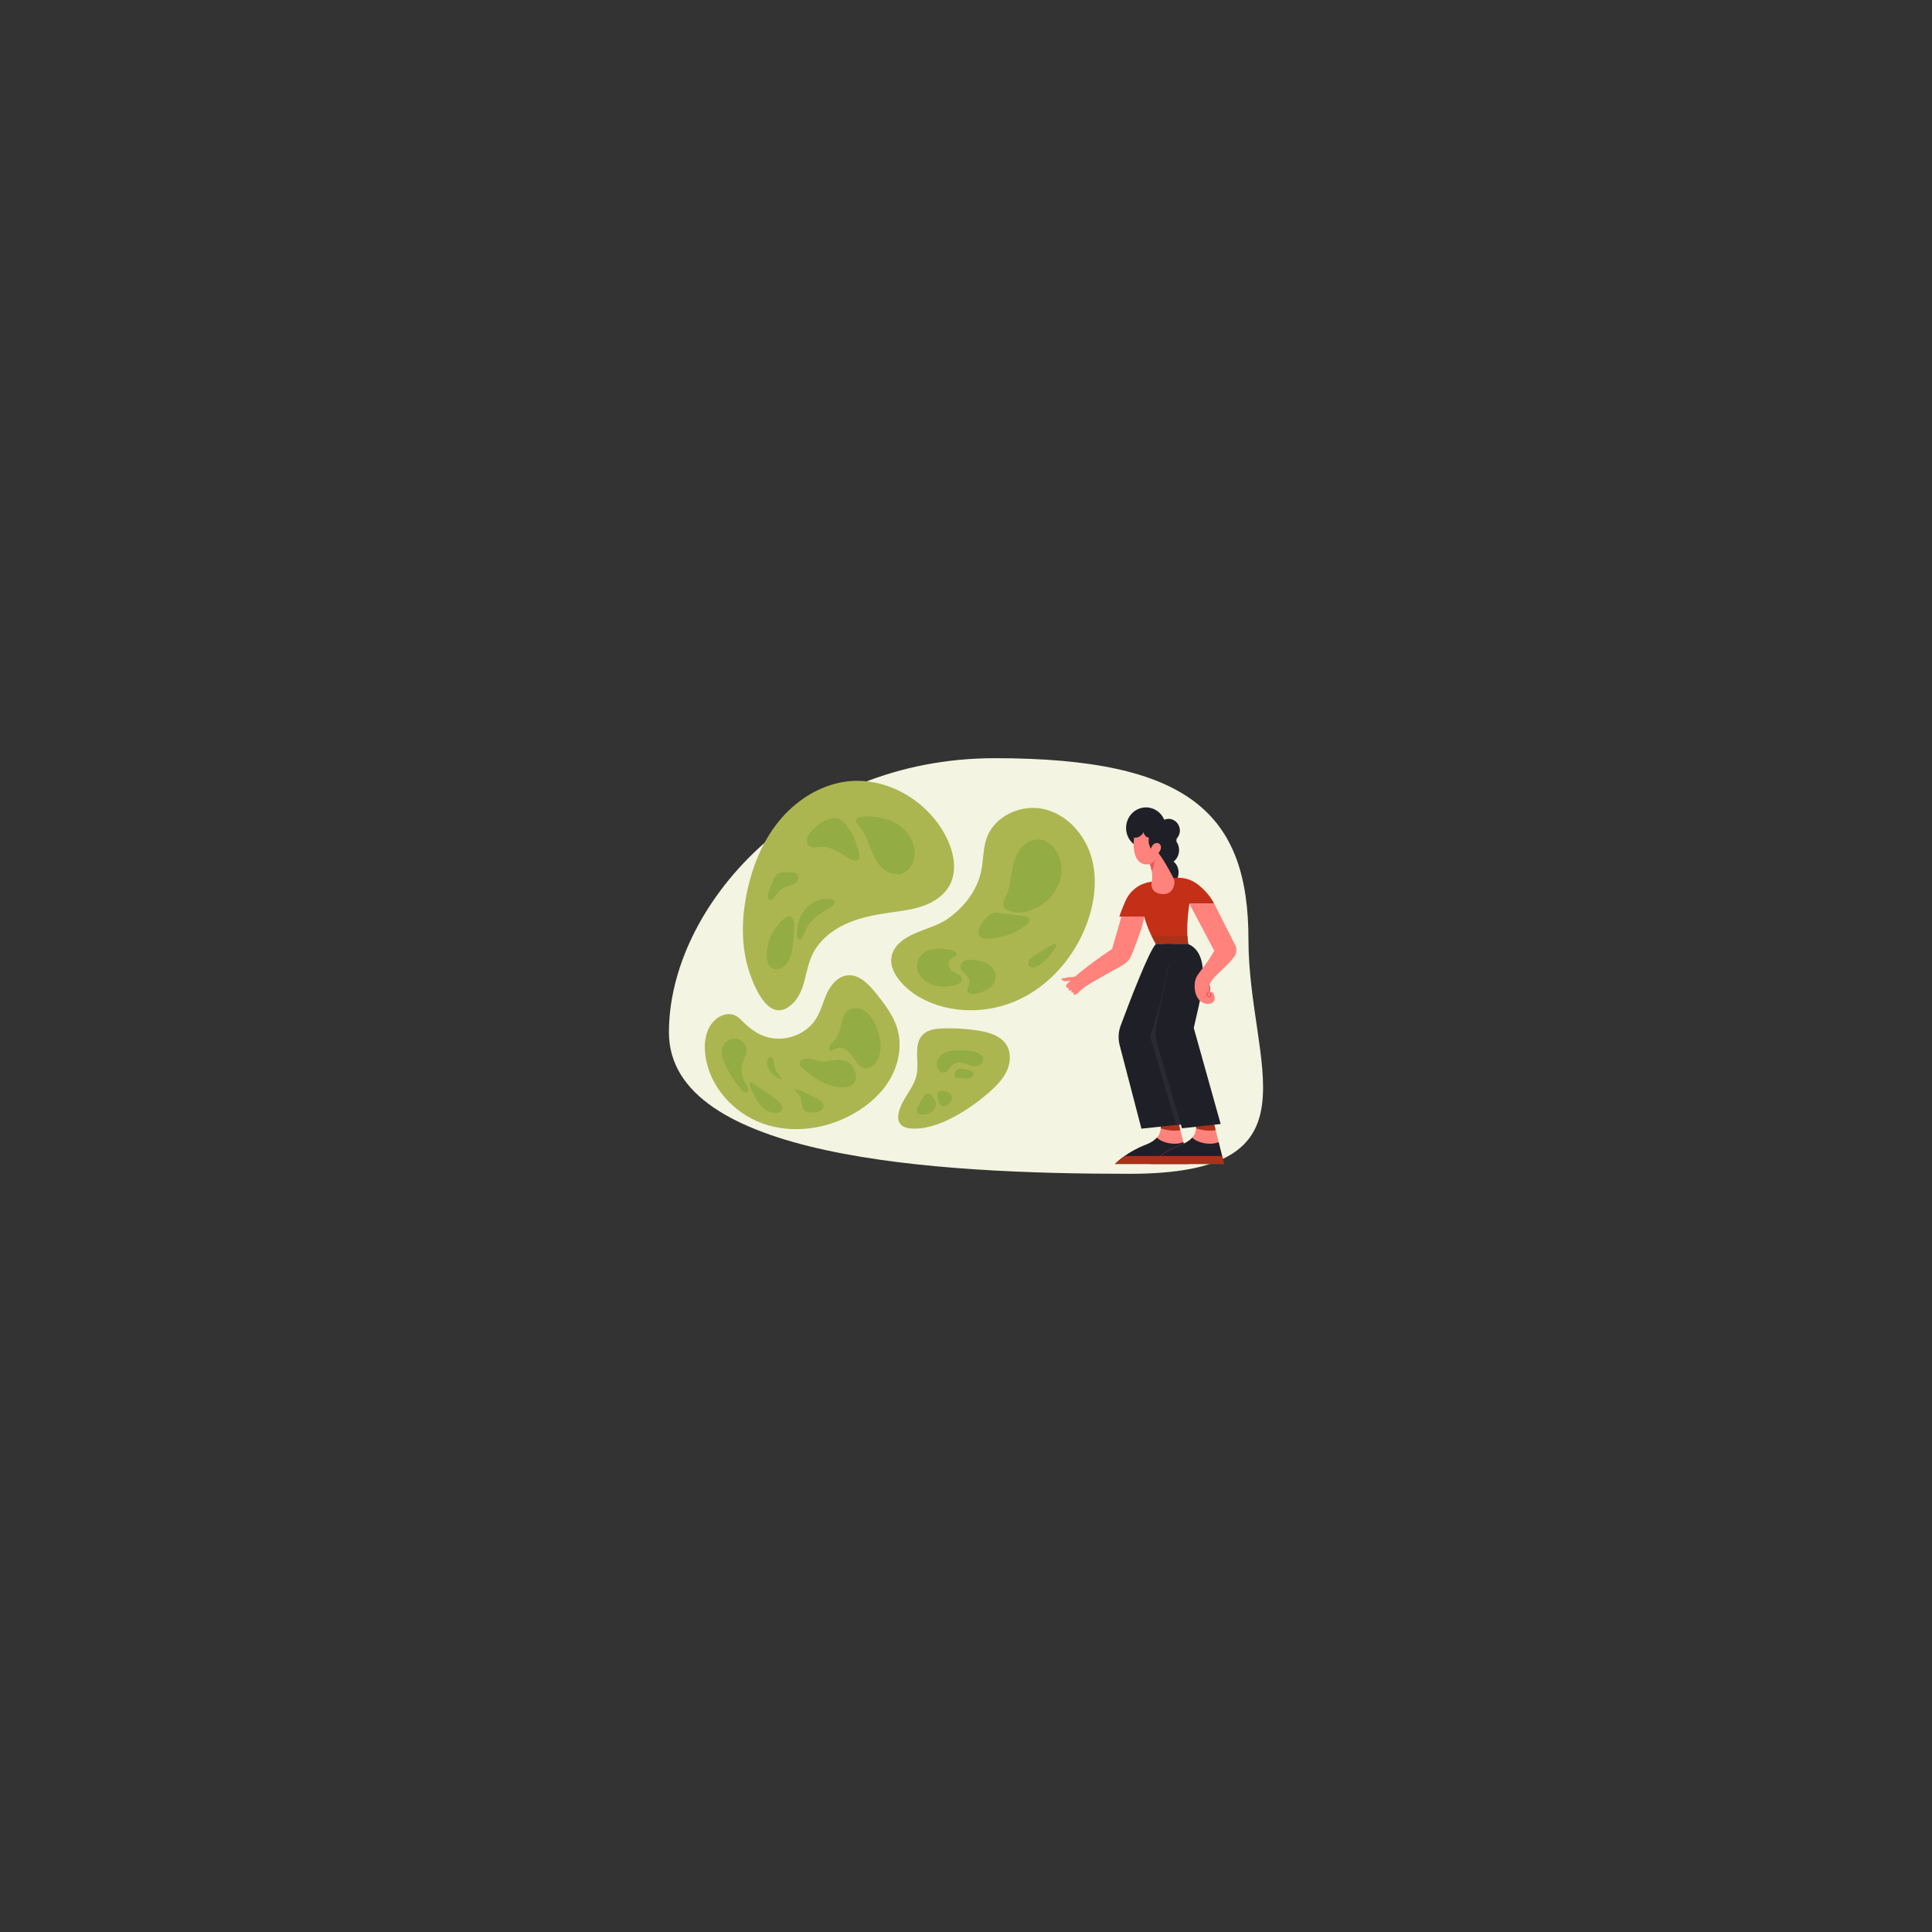 <?xml version="1.0" encoding="utf-8"?>
<svg xmlns="http://www.w3.org/2000/svg" id="Layer_1" style="enable-background:new 0 0 850 850" version="1.1" viewBox="0 0 850 850" x="0" y="0">
  <rect x="0" y="0" width="850" height="850" fill="#333333" stroke="none"/>
  <g>
    <path d="M294.3,454.19c0,55.23,116.7,62.24,202.58,62.24s52.39-47.74,52.39-102.97s-25.74-79.89-111.62-79.89&#xD;&#xA;		S294.3,398.96,294.3,454.19z" style="fill:#f3f4e1"/>
    <g>
      <path d="M328.38,393.83c2.26-11.58,6.62-22.93,13.98-32.14c7.37-9.22,17.93-16.16,29.62-17.8&#xD;&#xA;			c17.76-2.5,36.1,8.22,44.25,24.21c3.4,6.67,5.11,14.95,1.5,21.5c-2.41,4.36-6.85,7.29-11.54,8.96c-4.69,1.67-9.69,2.23-14.62,2.93&#xD;&#xA;			c-6.76,0.97-13.56,2.25-19.75,5.14c-6.19,2.88-11.78,7.53-14.61,13.75c-1.6,3.51-2.26,7.36-3.26,11.08&#xD;&#xA;			c-1.01,3.72-2.46,7.48-5.26,10.13c-9.74,9.25-16.33-5.98-18.92-13.65C326.08,417.03,326.19,405.02,328.38,393.83z" style="fill:#abb651"/>
      <path d="M416.45,404.57c7.41-5.01,13.38-12.55,15.22-21.3c1.02-4.86,0.78-9.98,2.46-14.65&#xD;&#xA;			c3.48-9.66,15.16-14.94,25.17-12.65c10.01,2.29,17.82,10.96,20.77,20.8c2.95,9.83,1.54,20.58-2.13,30.17&#xD;&#xA;			c-5.38,14.04-15.84,26.31-29.44,32.74c-13.6,6.43-30.27,6.59-43.45-0.65c-6.57-3.61-16.04-12.27-11.97-20.67&#xD;&#xA;			C396.94,410.36,409.64,409.17,416.45,404.57z" style="fill:#abb651"/>
      <path d="M340.92,456.9c7.03,0.64,14.39-2.73,18.13-8.72c2.16-3.47,3.08-7.56,4.82-11.27c1.74-3.7,4.75-7.27,8.8-7.78&#xD;&#xA;			c5.22-0.65,9.5,3.85,12.79,7.96c3.76,4.71,7.56,9.61,9.29,15.39c2.17,7.27,0.76,15.35-2.98,21.95s-9.65,11.8-16.25,15.55&#xD;&#xA;			c-12.05,6.85-27.03,8.98-40.07,4.28c-13.04-4.69-23.57-16.64-25.18-30.41c-0.53-4.58-0.03-9.5,2.66-13.24&#xD;&#xA;			c3.05-4.23,8.76-6.25,12.61-2.37C329.95,452.72,334.39,456.31,340.92,456.9z" style="fill:#abb651"/>
      <path d="M403.6,470.21c0.21-5.25-1.29-11.42,2.47-15.07c2.22-2.15,5.57-2.56,8.67-2.67&#xD;&#xA;			c5.26-0.19,10.54,0.13,15.74,0.96c4.68,0.75,9.75,2.22,12.28,6.22c2.04,3.22,1.89,7.48,0.42,10.99c-1.48,3.51-4.12,6.4-6.94,8.98&#xD;&#xA;			c-8.36,7.66-24.08,18.32-36.16,16.78c-5.36-0.69-5.73-4.71-3.98-9.16C398.51,481.14,403.32,477.25,403.6,470.21z" style="fill:#abb651"/>
      <path d="M361.2,357.7c6.51-3.87,14.37-5.26,21.89-4.36c6.69,0.8,13.31,3.46,17.99,8.31&#xD;&#xA;			c4.68,4.84,7.16,12.02,5.51,18.55c-1.65,6.53-7.85,11.9-14.58,11.73c-10.17-0.26-16.75-11.42-26.54-14.15&#xD;&#xA;			c-4.21-1.17-17.88,1.52-16.63-5.21C349.97,366.49,356.17,360.69,361.2,357.7z" style="opacity:.3;fill:#abb651"/>
      <path d="M356.89,410.69c-3.8,5.67-5.8,12.39-9.67,18.01c-1.36,1.98-3.39,4-5.78,3.66c-1.56-0.22-2.81-1.42-3.74-2.69&#xD;&#xA;			c-3.31-4.52-4.05-10.64-2.53-16.03c1.53-5.39,5.15-10.04,9.63-13.41c4.48-3.36,9.77-5.51,15.2-6.91c2.74-0.71,5.59-1.23,8.38-0.79&#xD;&#xA;			c1.77,0.28,5.44,1.34,5.45,3.69c0.01,2.22-3.71,2.91-5.31,3.8C363.89,402.6,359.85,406.27,356.89,410.69z" style="opacity:.3;fill:#abb651"/>
      <path d="M334.76,397.12c-0.08,1.13-0.01,2.47,0.94,3.09c1.21,0.79,2.75-0.22,3.82-1.19c2.9-2.64,5.79-5.46,9.43-6.91&#xD;&#xA;			c1.96-0.78,4.09-1.15,5.94-2.17c1.85-1.02,3.43-3,3.07-5.08c-0.35-2.05-2.42-3.39-4.46-3.78c-2.04-0.39-4.14-0.09-6.21-0.22&#xD;&#xA;			c-0.94-0.06-1.9-0.23-2.78-0.58c-0.7-0.28-1.88-1.64-2.43-1.71c-1.38-0.18-3.12,4.01-3.68,5.18&#xD;&#xA;			C336.36,387.92,335.1,392.49,334.76,397.12z" style="opacity:.3;fill:#abb651"/>
      <path d="M435.61,397.2c1.92-4.43,2.72-9.25,3.77-13.96c1.05-4.71,2.42-9.48,5.27-13.38&#xD;&#xA;			c2.85-3.9,7.46-6.81,12.28-6.45c3.46,0.25,6.64,2.15,9.04,4.66c5.53,5.8,7.01,14.77,4.76,22.46c-2.26,7.69-7.84,14.11-14.52,18.55&#xD;&#xA;			c-6.23,4.14-13.61,6.74-21.1,6.62c-3.19-0.05-12.75-2.36-8.39-6.93C430.24,405.06,433.53,402.02,435.61,397.2z" style="opacity:.3;fill:#abb651"/>
      <path d="M408.66,414.89c-2.22,0.53-4.4,1.41-6.13,2.9c-1.73,1.49-2.96,3.65-3.01,5.93&#xD;&#xA;			c-0.06,3.45,2.48,6.38,5.18,8.53c7.67,6.08,17.99,8.69,27.63,6.98c4.27-0.76,8.88-2.79,10.33-6.88&#xD;&#xA;			c4.21-11.86-14.73-14.96-22.23-17.09C416.6,414.18,412.55,413.97,408.66,414.89z" style="opacity:.3;fill:#abb651"/>
      <path d="M461.36,412.63c-4.34,2.54-9.11,4.87-11.86,9.08c-0.83,1.28-1.47,2.76-1.37,4.29&#xD;&#xA;			c0.1,1.52,1.07,3.06,2.55,3.44c0.95,0.24,1.95,0,2.88-0.32c5.2-1.78,9.42-5.82,12.27-10.52c1.21-2,6.59-11.46,4.07-13.24&#xD;&#xA;			C467.21,408.18,464.82,410.61,461.36,412.63z" style="opacity:.3;fill:#abb651"/>
      <path d="M359.96,458.66c3.77-3.9,6.06-8.99,7.9-14.1c0.52-1.45,1.02-2.93,1.87-4.22c0.84-1.29,2.09-2.39,3.6-2.71&#xD;&#xA;			c2.75-0.58,5.28,1.51,7.3,3.46c3.74,3.63,7.52,7.52,9.17,12.47c1.9,5.7,0.65,12.1-2.16,17.42c-1.92,3.64-4.72,7.03-8.55,8.5&#xD;&#xA;			c-3.42,1.31-7.24,0.94-10.85,0.32c-4.62-0.79-9.25-1.98-13.3-4.34c-2.23-1.3-10.13-7.04-7.8-10.38c0.96-1.37,4.85-1.32,6.44-2&#xD;&#xA;			C355.96,462.08,358.14,460.53,359.96,458.66z" style="opacity:.3;fill:#abb651"/>
      <path d="M325.58,454.91c-2.64-1.06-5.88-1.06-8.09,0.73c-1.54,1.25-2.37,3.22-2.57,5.19&#xD;&#xA;			c-0.2,1.97,0.18,3.96,0.73,5.87c3.35,11.7,13.48,21.19,25.37,23.78c1.82,0.4,4.08,0.48,5.15-1.05c0.84-1.21,0.49-2.89-0.2-4.19&#xD;&#xA;			c-1.81-3.42-5.42-5.39-8.68-7.47c-3.26-2.08-6.59-4.83-7.15-8.66c-0.25-1.71,0.11-3.42,0.68-5.03c0.4-1.13,1.57-2.68,1.37-3.93&#xD;&#xA;			C331.82,457.92,327.47,455.67,325.58,454.91z" style="opacity:.3;fill:#abb651"/>
      <path d="M336.48,470.88c1.52,2.49,4.18,3.99,6.67,5.51c2.48,1.52,5.04,3.34,6.05,6.08c0.8,2.18,0.52,4.7,1.66,6.72&#xD;&#xA;			c1.08,1.93,3.32,3.01,5.53,3.16c2.21,0.15,4.39-0.52,6.42-1.41c1.09-0.48,2.23-1.11,2.73-2.19c0.51-1.09,0.23-2.42-0.44-3.42&#xD;&#xA;			c-0.67-1-1.68-1.71-2.71-2.33c-3.64-2.17-7.78-3.36-11.54-5.32c-3.76-1.96-7.31-5.02-8.23-9.15c-0.53-2.38-1.08-7.82-4.96-6.83&#xD;&#xA;			C334.06,462.61,335.12,468.65,336.48,470.88z" style="opacity:.3;fill:#abb651"/>
      <path d="M410.09,460.96c1.25-1.32,3.14-1.77,4.94-2.02c2.8-0.39,5.65-0.44,8.47-0.23c4.5,0.33,9.29,1.51,12.21,4.94&#xD;&#xA;			c1.11,1.31,1.91,2.99,1.72,4.69c-0.2,1.86-1.51,3.39-2.86,4.68c-2.72,2.61-6.17,4.89-9.94,4.72c-1.98-0.09-3.86-0.85-5.68-1.63&#xD;&#xA;			c-2.15-0.92-4.28-1.8-6.66-1.81c-1.63-0.01-2.94-0.02-3.47-1.83c-0.52-1.77-0.27-4.15-0.29-5.99&#xD;&#xA;			C408.5,464.54,408.71,462.43,410.09,460.96z" style="opacity:.3;fill:#abb651"/>
      <path d="M402.17,484.04c-0.65,1.01-1.32,2.03-1.66,3.18c-0.35,1.15-0.34,2.46,0.3,3.48c0.63,1,1.77,1.58,2.94,1.75&#xD;&#xA;			c1.16,0.18,2.35-0.01,3.5-0.25c3.96-0.83,7.78-2.4,11.07-4.75c1.57-1.12,3.14-2.73,2.97-4.65c-0.16-1.82-1.89-3.13-3.65-3.6&#xD;&#xA;			c-1.76-0.47-3.62-0.32-5.43-0.52c-1.82-0.2-4.01-1.95-5.74-0.81C404.61,479.08,403.34,482.23,402.17,484.04z" style="opacity:.3;fill:#abb651"/>
      <g>
        <path d="M394.5,362.37c5.3,3.13,8.97,9.48,7.62,15.48c-0.63,2.78-2.44,5.43-5.11,6.41c-3.2,1.18-6.91-0.3-9.28-2.75&#xD;&#xA;				c-2.38-2.45-3.71-5.71-4.93-8.89c-0.99-2.56-1.96-5.18-3.5-7.47c-1.06-1.58-4.4-4.22-1.4-5.48c2.26-0.95,6.01-0.38,8.36-0.06&#xD;&#xA;				C389.15,360,391.98,360.88,394.5,362.37z" style="opacity:.2;fill:#35860c"/>
        <path d="M356.75,365.91c-0.75,0.87-1.43,1.84-1.7,2.96c-0.26,1.12-0.03,2.41,0.82,3.18&#xD;&#xA;				c1.37,1.23,3.49,0.65,5.33,0.54c2.35-0.14,4.67,0.64,6.77,1.72c2.1,1.07,4.03,2.45,6.08,3.61c1.08,0.62,2.54,1.14,3.47,0.31&#xD;&#xA;				c0.87-0.78,0.63-2.17,0.31-3.29c-0.83-2.93-1.66-5.89-3.14-8.56c-1.34-2.42-4.69-6.87-7.86-6.51&#xD;&#xA;				C363.06,360.31,359.15,363.13,356.75,365.91z" style="opacity:.2;fill:#35860c"/>
        <path d="M338.04,392.75c-0.19,0.56-0.38,1.14-0.33,1.73c0.05,0.59,0.4,1.19,0.97,1.36c0.8,0.24,1.56-0.45,2.08-1.11&#xD;&#xA;				c1.05-1.36,1.95-2.91,3.41-3.82c1.01-0.63,2.21-0.89,3.35-1.24c1.14-0.35,2.31-0.83,3.07-1.75c0.75-0.93,0.93-2.42,0.1-3.28&#xD;&#xA;				c-0.52-0.53-1.29-0.72-2.03-0.82c-1.92-0.25-5.44-0.36-7.05,1c-0.91,0.76-1.32,2.25-1.77,3.3&#xD;&#xA;				C339.18,389.63,338.58,391.18,338.04,392.75z" style="opacity:.2;fill:#35860c"/>
        <path d="M337.35,420.32c0.01,2.17,0.57,4.64,2.48,5.66c1.12,0.6,2.51,0.54,3.68,0.03c1.16-0.51,2.11-1.42,2.84-2.46&#xD;&#xA;				c1.73-2.46,2.27-5.51,2.51-8.45c0.14-1.62,0.17-3.25,0.3-4.87c0.12-1.49,0.55-3.06,0.2-4.54c-1.71-7.2-8.7,3.05-9.93,5.59&#xD;&#xA;				C338.09,414.09,337.33,417.2,337.35,420.32z" style="opacity:.2;fill:#35860c"/>
        <path d="M353.74,400.67c2.73-3.69,7.53-5.92,12.04-5.09c0.34,0.06,0.68,0.15,0.95,0.36&#xD;&#xA;				c0.55,0.45,0.53,1.34,0.16,1.95c-0.37,0.61-1.01,0.99-1.62,1.36c-4.08,2.42-8.4,5.03-10.49,9.29c-0.5,1.02-0.85,2.1-1.41,3.09&#xD;&#xA;				c-0.53,0.95-1.66,2.69-2.36,1.35c-0.54-1.03-0.26-3.19-0.16-4.32C351.09,405.8,352.03,402.98,353.74,400.67z" style="opacity:.2;fill:#35860c"/>
        <path d="M444.62,386.76c0.66-3.94,1.18-8,3.11-11.5c1.92-3.5,5.65-6.34,9.62-5.9c2.26,0.25,4.32,1.54,5.87,3.21&#xD;&#xA;				c3.63,3.9,4.64,9.85,3.07,14.95c-1.57,5.09-5.48,9.28-10.17,11.8c-2.39,1.28-5.04,2.17-7.75,2.19c-2.41,0.02-7.37-0.85-7-4.13&#xD;&#xA;				c0.18-1.61,1.41-3.23,1.92-4.78C443.92,390.7,444.29,388.73,444.62,386.76z" style="opacity:.2;fill:#35860c"/>
        <path d="M431.73,406.65c-0.57,0.88-1.07,1.85-1.18,2.9c-0.11,1.05,0.24,2.19,1.09,2.81&#xD;&#xA;				c0.77,0.56,1.79,0.62,2.74,0.6c6.17-0.09,12.29-2.25,17.16-6.04c0.9-0.7,1.85-1.85,1.3-2.86c-0.39-0.72-1.34-0.89-2.16-0.97&#xD;&#xA;				c-3.91-0.4-7.76-0.97-11.63-1.53C435.87,401.09,433.36,404.29,431.73,406.65z" style="opacity:.2;fill:#35860c"/>
        <path d="M414.07,417.44c-3.09-0.23-6.43,0.48-8.53,2.49c-2.18,2.09-2.66,5.34-1.47,7.98&#xD;&#xA;				c1.19,2.64,3.88,4.63,6.93,5.52c3.05,0.88,6.4,0.72,9.46-0.13c1.23-0.35,2.6-0.99,2.79-2.12c0.16-0.97-0.65-1.86-1.57-2.4&#xD;&#xA;				c-0.91-0.55-1.98-0.89-2.81-1.53c-1.56-1.2-1.97-3.42-0.91-4.99c0.71-1.06,3.75-1.66,2.91-3&#xD;&#xA;				C420.05,417.94,415.56,417.55,414.07,417.44z" style="opacity:.2;fill:#35860c"/>
        <path d="M434.21,435.49c2.2-1.23,3.96-3.56,3.84-6.08c-0.1-2.19-1.61-4.14-3.49-5.27c-1.88-1.13-4.1-1.56-6.28-1.8&#xD;&#xA;				c-1.17-0.13-2.38-0.19-3.49,0.19c-1.11,0.39-2.1,1.34-2.2,2.51c-0.21,2.63,3.73,3.97,3.93,6.6c0.08,1.04-0.47,2.01-0.74,3.02&#xD;&#xA;				C424.54,439.32,432.29,436.57,434.21,435.49z" style="opacity:.2;fill:#35860c"/>
        <path d="M456.59,425c-0.61,0.34-1.26,0.63-1.96,0.69c-0.69,0.05-1.44-0.18-1.87-0.73&#xD;&#xA;				c-0.52-0.66-0.45-1.64-0.04-2.38c0.4-0.74,1.08-1.28,1.77-1.76c1.48-1.06,3.06-1.96,4.64-2.86c0.84-0.48,1.69-0.97,2.53-1.45&#xD;&#xA;				c0.45-0.26,1.94-1.46,2.44-1.38c1.61,0.26-0.39,2.62-0.8,3.22C461.56,420.88,459.41,423.59,456.59,425z" style="opacity:.2;fill:#35860c"/>
        <path d="M412.15,467.49c0.31-1.99,1.89-3.61,3.72-4.45c1.83-0.84,3.89-1.01,5.9-1.03c2.59-0.03,5.22,0.18,7.68,0.99&#xD;&#xA;				c1.43,0.47,2.99,1.39,3.16,2.9c0.19,1.69-1.6,3.04-3.3,3.15c-1.7,0.11-3.32-0.62-4.95-1.12c-1.63-0.5-3.53-0.73-4.92,0.25&#xD;&#xA;				c-0.89,0.62-1.42,1.63-2.1,2.48C414.91,473.69,411.65,470.64,412.15,467.49z" style="opacity:.2;fill:#35860c"/>
        <path d="M421.44,470.29c0.62-0.25,1.31-0.14,1.97-0.03c0.88,0.15,1.76,0.29,2.64,0.44&#xD;&#xA;				c0.72,0.12,1.52,0.29,1.95,0.89c0.55,0.78,0.12,1.95-0.68,2.46c-0.8,0.51-1.83,0.51-2.77,0.36c-0.87-0.14-1.62-0.28-2.49-0.13&#xD;&#xA;				c-0.52,0.09-1.17,0.33-1.62-0.09C419.38,473.2,420.27,470.76,421.44,470.29z" style="opacity:.2;fill:#35860c"/>
        <path d="M369.85,451.91c0.66-2.45,0.93-5.24,2.79-6.97c2.17-2.02,5.82-1.68,8.22,0.07c2.4,1.75,3.79,4.55,4.84,7.33&#xD;&#xA;				c0.88,2.35,1.58,4.79,1.71,7.29c0.13,2.5-0.35,5.09-1.68,7.21c-1.23,1.97-3.54,3.56-5.8,2.99c-2.09-0.53-3.32-2.61-4.47-4.43&#xD;&#xA;				c-0.7-1.1-1.46-2.19-2.46-3.02c-1.58-1.32-3.48-1.68-5.4-0.93c-0.96,0.38-2.98,1.87-2.87-0.32c0.07-1.38,2.17-2.99,2.9-4.17&#xD;&#xA;				C368.61,455.42,369.41,453.69,369.85,451.91z" style="opacity:.2;fill:#35860c"/>
        <path d="M360.43,475.35c3.4,1.96,7.3,3.25,11.21,2.94c1.69-0.13,3.51-0.68,4.4-2.12c0.73-1.18,0.64-2.7,0.3-4.04&#xD;&#xA;				c-0.44-1.78-1.33-3.52-2.83-4.57c-1.81-1.27-4.2-1.33-6.39-1.1c-2.2,0.23-4.42,0.72-6.6,0.37c-1.63-0.26-3.18-0.99-4.83-1.11&#xD;&#xA;				c-1.22-0.1-2.89,0.27-3.62,1.37c-0.85,1.3,0.3,2.17,1.24,2.98C355.55,472.01,357.87,473.87,360.43,475.35z" style="opacity:.2;fill:#35860c"/>
        <path d="M318.64,467.33c-0.74-1.81-1.35-3.78-1-5.7c0.49-2.67,3.1-4.83,5.81-4.7c2.72,0.14,5.13,2.66,5.02,5.37&#xD;&#xA;				c-0.07,1.82-1.1,3.44-1.67,5.17c-0.86,2.6-0.65,5.53,0.57,7.98c0.51,1.03,2.65,3.82,1.39,4.9c-1.31,1.13-3.12-1.65-3.76-2.41&#xD;&#xA;				C322.36,474.76,320.2,471.17,318.64,467.33z" style="opacity:.2;fill:#35860c"/>
        <path d="M333.21,484.48c1.71,2.67,4.41,4.96,7.57,5.19c1.35,0.1,2.96-0.39,3.35-1.69c0.38-1.27-0.61-2.51-1.59-3.4&#xD;&#xA;				c-1.79-1.61-3.8-2.95-5.8-4.28c-1.34-0.89-2.68-1.77-4.02-2.65c-0.59-0.39-2.66-2.28-2.98-0.86c-0.18,0.83,1.2,3.11,1.54,3.91&#xD;&#xA;				C331.84,482.02,332.58,483.21,333.21,484.48z" style="opacity:.2;fill:#35860c"/>
        <path d="M352.8,484.93c0.15,1.04,0.11,2.16,0.67,3.05c0.48,0.77,1.35,1.23,2.24,1.4c0.89,0.17,1.8,0.09,2.7-0.01&#xD;&#xA;				c0.8-0.1,1.62-0.22,2.35-0.58c0.73-0.36,1.36-0.99,1.54-1.78c0.21-0.93-0.26-1.9-0.95-2.55c-0.69-0.65-1.58-1.05-2.44-1.43&#xD;&#xA;				c-2.85-1.25-6-3.22-9.01-3.9c-0.39,0.8,1.11,1.79,1.54,2.38C352.16,482.56,352.55,483.69,352.8,484.93z" style="opacity:.2;fill:#35860c"/>
        <path d="M338.75,471.31c1.23,1.92,3.34,3.26,5.61,3.56c-1.31-1.17-2.37-2.63-3.09-4.23&#xD;&#xA;				c-0.35-0.77-0.62-1.58-0.8-2.41c-0.17-0.76-0.04-2.05-0.45-2.69c-0.7-1.1-2-0.09-2.36,0.86&#xD;&#xA;				C337.07,467.88,337.95,470.07,338.75,471.31z" style="opacity:.2;fill:#35860c"/>
        <path d="M403.92,486.6c-0.44,0.9-0.81,2.01-0.28,2.87c0.55,0.89,1.78,1.03,2.81,0.91c1.27-0.14,2.55-0.54,3.56-1.32&#xD;&#xA;				c1.01-0.79,1.73-2.01,1.73-3.29c0-1.14-0.56-2.23-1.32-3.09c-1.22-1.38-2.28-2.21-3.61-0.62&#xD;&#xA;				C405.67,483.44,404.71,484.99,403.92,486.6z" style="opacity:.2;fill:#35860c"/>
        <path d="M414.04,486.39c0.82,0.53,1.93,0.25,2.77-0.24c1.15-0.67,2.14-1.88,2.03-3.21&#xD;&#xA;				c-0.12-1.41-1.43-2.48-2.81-2.78c-1.46-0.32-3.74-0.41-3.54,1.57C412.61,483.01,412.85,485.62,414.04,486.39z" style="opacity:.2;fill:#35860c"/>
      </g>
    </g>
    <g>
      <g>
        <ellipse cx="513.88" cy="383.88" rx="4.65" ry="5.65" style="fill:#1f1f28"/>
        <path d="M523.27,397.6c0,0-1.24,7.82-0.88,14.22c0.06,1.25,0.19,2.46,0.41,3.53h-14.27c0,0-0.85-1.49-1.87-3.53&#xD;&#xA;				c-1.31-2.62-2.52-5.82-3.26-8.54h-10.94c0,0,1.09-3.41,2.87-7.24c1.98-4.26,5.91-7.22,10.44-7.97l10.29-1.72&#xD;&#xA;				c4.08-0.68,8.24,0.48,11.45,3.16c2.39,2,4.98,4.72,6.68,8.09H523.27z" style="fill:#c42f17"/>
        <path d="M517.65,369c0.89-0.93,1.44-2.2,1.44-3.6c0-2.84-2.23-5.14-4.98-5.14c-0.67,0-1.3,0.14-1.88,0.38&#xD;&#xA;				c-1.35-3.19-4.44-5.42-8.03-5.42c-4.84,0-8.77,4.05-8.77,9.04c0,4.99,3.92,9.04,8.77,9.04c0.74,0,0.77,0.07,1.46-0.11&#xD;&#xA;				c-0.05,0.32,0.59,0.45,0.59,0.79c0,3.55,2.8,6.44,6.25,6.44c3.45,0,6.25-2.88,6.25-6.44c0-1.4-0.45-2.69-1.18-3.74" style="fill:#1f1f28"/>
        <path d="M511.05,393.36c-5.94-0.7-4.23-6.08-4.23-6.08s0.34-1.45-0.11-4.03c-0.15-0.89-0.39-1.93-0.78-3.08&#xD;&#xA;				c-6.9,1.32-7.65-6.8-6.99-11.71c1.4,0.44,3.57-0.76,4.19-2.41c0.07,1.17,1.24,2.52,2.37,2.48c-0.66,2.52,0.85,4.92,0.85,4.92&#xD;&#xA;				c1.4-4.76,6.71-2.17,3.33,1.88c2.76,3.43,6.56,10.95,6.56,10.95C517.43,387.79,516.56,394.01,511.05,393.36z" style="fill:#ff827c"/>
        <path d="M506.71,383.25c-0.15-0.89-0.39-1.93-0.78-3.08c1.7-0.7,1.87-1.94,1.87-1.94S508,381.05,506.71,383.25z" style="fill:#ef5656"/>
        <path d="M522.81,415.35h-14.27c0,0-0.85-1.49-1.87-3.53h15.73C522.45,413.07,522.59,414.27,522.81,415.35z" style="fill:#ab3118"/>
        <g>
          <path d="M523.02,512.08H490.6c0,0,4.61-5.04,13.67-8.52c2.25-0.86,3.76-1.94,4.73-3.06&#xD;&#xA;					c1.22-1.39,1.63-2.84,1.69-4.1c0.1-1.8-0.53-3.16-0.53-3.16l8.33,0.71l0.81,3.24l1.32,5.29L523.02,512.08z" style="fill:#ff827c"/>
          <path d="M523.02,512.08H490.6c0,0,1.4-1.53,4.17-3.48c2.26-1.59,5.43-3.47,9.5-5.04c2.25-0.86,3.76-1.94,4.73-3.06&#xD;&#xA;					c2.35,2.38,7.88,3.53,11.62,1.99l1.52,6.1L523.02,512.08z" style="fill:#1f1f28"/>
          <path d="M523.02,512.08H490.6c0,0,1.4-1.53,4.17-3.48h27.37L523.02,512.08z" style="fill:#ab3118"/>
          <path d="M519.3,497.21c-2.37,0.51-6.41,0.08-8.61-0.8c0.1-1.8-0.53-3.16-0.53-3.16l8.33,0.71L519.3,497.21z" style="fill:#ab3118"/>
        </g>
        <g>
          <path d="M538.56,512.08h-32.42c0,0,4.61-5.04,13.67-8.52c2.25-0.86,3.76-1.94,4.73-3.06&#xD;&#xA;					c1.22-1.39,1.63-2.84,1.69-4.1c0.1-1.8-0.53-3.16-0.53-3.16l8.33,0.71l0.81,3.24l1.32,5.29L538.56,512.08z" style="fill:#ff827c"/>
          <path d="M538.56,512.08h-32.42c0,0,1.4-1.53,4.17-3.48c2.26-1.59,5.43-3.47,9.5-5.04c2.25-0.86,3.76-1.94,4.73-3.06&#xD;&#xA;					c2.35,2.38,7.88,3.53,11.62,1.99l1.52,6.1L538.56,512.08z" style="fill:#1f1f28"/>
          <path d="M538.56,512.08h-32.42c0,0,1.4-1.53,4.17-3.48h27.37L538.56,512.08z" style="fill:#ab3118"/>
          <path d="M534.84,497.21c-2.37,0.51-6.41,0.08-8.61-0.8c0.1-1.8-0.53-3.16-0.53-3.16l8.33,0.71L534.84,497.21z" style="fill:#ab3118"/>
        </g>
        <path d="M508.54,415.35c-2.99,2.83-11.84,26.05-15.48,35.83c-1.04,2.78-1.19,5.84-0.44,8.71l9.56,36.68l17.72-1.9&#xD;&#xA;				c0,0-6.78-28.79-8.72-34.46v-3.52h-1.47c0,0,14.51-28.71,6.21-41.34H508.54z" style="fill:#1f1f28"/>
        <polygon points="517.48 494.94 506.03 456.09 510.83 440.21 519.89 494.67" style="fill:#2b2a33"/>
        <path d="M512.08,415.35c-1.55,1.47-5.1,8.24,0.48,16.63c-1.44,6.32-3.01,14.72-3.89,19.58&#xD;&#xA;				c-0.47,2.59-0.33,5.22,0.41,7.75l10.93,37.1l17.03-1.9l-11.83-42.24c2.09-10.15,9.15-31.82-2.41-36.92H512.08z" style="fill:#1f1f28"/>
        <path d="M532.39,435.08c0,1.13-1.05,2.17-2.03,2.17c-0.98,0-1.51-1.04-1.51-2.17s0.83-2.16,1.81-2.16&#xD;&#xA;				C531.64,432.91,532.39,433.95,532.39,435.08z" style="fill:#ff827c"/>
        <path d="M534.21,397.6l9.23,18.24c0.81,1.61,0.67,3.55-0.39,5c-5.02,6.88-12.22,9.77-11.34,15.77&#xD;&#xA;				c0.46-0.5,2.29-0.68,2.66,1.96c0.23,1.68-0.64,2.65-1.78,2.95c-2.06,0.54-4.25-0.38-5.48-2.17c-0.82-1.19-1.52-2.92-1.52-5.36&#xD;&#xA;				c0-5.82,2.73-5.32,8.63-15.69l-10.94-20.69H534.21z" style="fill:#ff827c"/>
        <path d="M532.01,438.75c-0.28,0-0.56-0.15-0.79-0.41c-0.3-0.34-0.44-0.82-0.38-1.28c0.01-0.06,0.05-0.12,0.12-0.13&#xD;&#xA;				c0.34-0.08,0.95-0.64,1.19-1.45c0.14-0.49,0.18-1.22-0.45-1.91c-0.06-0.06-0.05-0.16,0.01-0.22c0.06-0.06,0.16-0.06,0.21,0.01&#xD;&#xA;				c0.73,0.8,0.69,1.65,0.52,2.22c-0.23,0.79-0.84,1.44-1.31,1.63c-0.02,0.34,0.1,0.68,0.32,0.94c0.17,0.19,0.37,0.31,0.56,0.31&#xD;&#xA;				c0.25,0,0.45-0.11,0.54-0.31c0.14-0.29,0.05-0.72-0.23-1.08c-0.05-0.07-0.04-0.17,0.03-0.22c0.06-0.05,0.16-0.04,0.21,0.03&#xD;&#xA;				c0.35,0.46,0.45,1.01,0.26,1.41C532.68,438.58,532.38,438.75,532.01,438.75z" style="fill:#e43d4e"/>
        <path d="M493.4,403.27l-4.13,14.24c0,0-12.61,8.31-19.25,14.85c-2.04,1.92-0.21,2.78,0.49,2.14&#xD;&#xA;				c-0.89,1.08-0.23,1.72,1.05,1.04c-0.62,1.32,0.04,1.4,0.89,1c-0.62,1.36,0.54,1.5,1.94,0.21c1.4-1.29,1.98-2.09,5.86-4.41&#xD;&#xA;				c2.75-1.65,9.83-5.59,13.7-7.74c1.73-0.96,3.08-2.49,3.85-4.35c2.18-5.3,5.18-13.29,5.6-16.98H493.4z" style="fill:#ff827c"/>
        <path d="M507.6,455.67c-0.01,0-0.02,0-0.03,0c-0.08-0.02-0.13-0.1-0.12-0.19l6.5-30.82&#xD;&#xA;				c0.02-0.08,0.1-0.14,0.18-0.12c0.08,0.02,0.13,0.1,0.12,0.19l-6.5,30.82C507.73,455.62,507.67,455.67,507.6,455.67z" style="fill:#2b2a33"/>
        <path d="M473.27,429.6c-1.66,0.45-3.08,0.3-3.08,0.3s-1.8,0.57-3.17,0.54c0,0-0.26,1.65,3.05,1.14&#xD;&#xA;				c3.32-0.51,3.84-0.33,3.84-0.33L473.27,429.6z" style="fill:#ff827c"/>
        <path d="M471.89,432.09c0.24,0.29,0.03,0.89-0.47,1.34c-0.51,0.45-1.11,0.58-1.36,0.29&#xD;&#xA;				c-0.24-0.29-0.03-0.89,0.47-1.34C471.04,431.93,471.64,431.8,471.89,432.09z" style="fill:#ff827c"/>
        <path d="M473,432.98c0.24,0.29,0.03,0.89-0.47,1.34c-0.51,0.45-1.11,0.58-1.36,0.29c-0.24-0.29-0.03-0.89,0.47-1.34&#xD;&#xA;				C472.15,432.82,472.75,432.69,473,432.98z" style="fill:#ff827c"/>
        <path d="M473.94,433.85c0.26,0.27,0.09,0.89-0.38,1.37c-0.47,0.49-1.07,0.66-1.33,0.39&#xD;&#xA;				c-0.26-0.27-0.09-0.89,0.38-1.37C473.08,433.76,473.68,433.58,473.94,433.85z" style="fill:#ff827c"/>
        <path d="M474.67,435.13c0.24,0.29,0.03,0.89-0.47,1.34c-0.51,0.45-1.11,0.58-1.36,0.29&#xD;&#xA;				c-0.24-0.29-0.03-0.89,0.47-1.34C473.82,434.97,474.43,434.84,474.67,435.13z" style="fill:#ff827c"/>
      </g>
    </g>
  </g>
</svg>